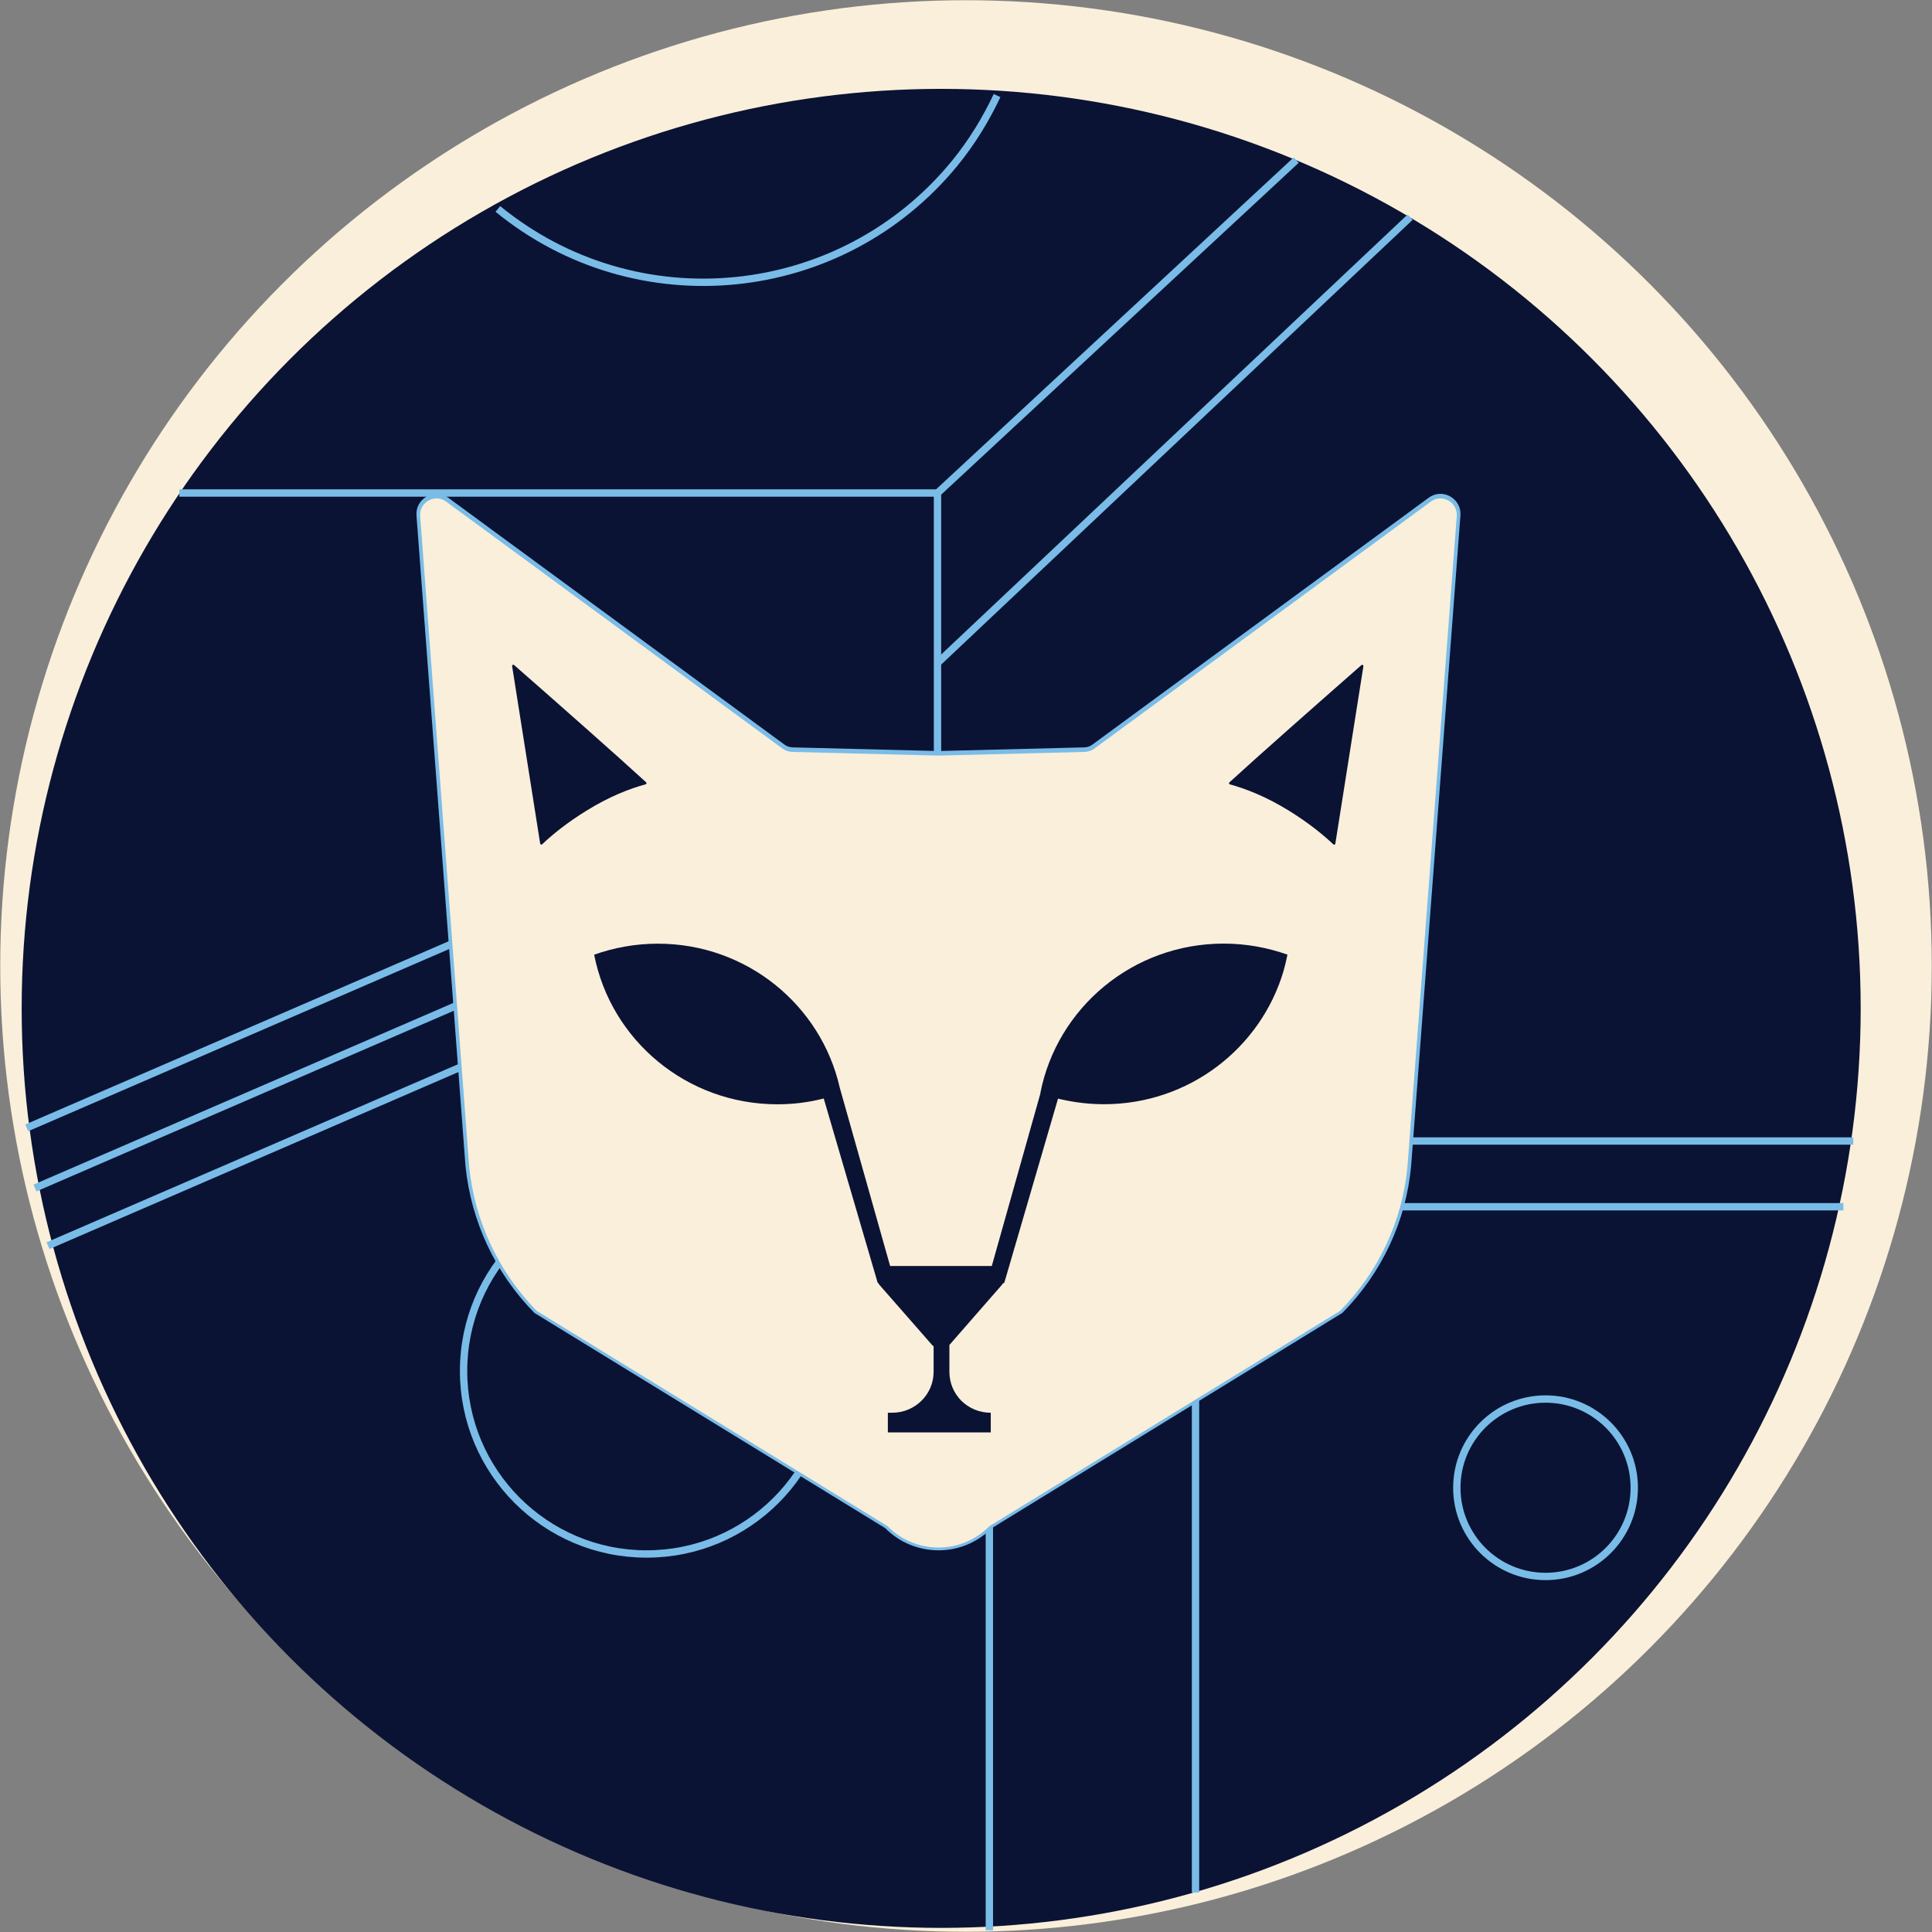 <svg xmlns="http://www.w3.org/2000/svg" id="Layer_2" data-name="Layer 2" viewBox="0 0 263.06 263.06"><rect x="0" y="0" width="263.06" height="263.06" fill="#808080" stroke="none"/><defs><style>      .cls-1 {        fill: #0b1334;      }      .cls-1, .cls-2 {        stroke-width: 0px;      }      .cls-2 {        fill: #faefda;      }      .cls-3 {        fill: none;        stroke: #7abce8;        stroke-miterlimit: 10;      }    </style></defs><g id="Layer_1-2" data-name="Layer 1"><g><g><circle class="cls-2" cx="131.53" cy="131.53" r="131.5"></circle><circle class="cls-1" cx="128.15" cy="137.3" r="125.2"></circle></g><g><circle class="cls-3" cx="88.04" cy="186.67" r="24.92"></circle><path class="cls-3" d="m194.79,68.2l-45.8,33.62c-.36.27-.79.4-1.27.44l-19.93.5h-.15s-19.81-.5-19.81-.5c-.48-.04-.89-.17-1.27-.44l-45.8-33.63c-1.56-1.16-3.72.1-3.55,2l6.67,88.53c.75,7.42,3.99,14.34,9.21,19.66l47.76,29.3c1.87,1.91,4.32,2.87,6.8,2.91h0c2.56.04,5.13-.94,7.07-2.91l47.74-29.31c5.24-5.32,8.5-12.24,9.18-19.66l6.71-88.53c.17-1.89-1.99-3.16-3.55-1.99Z"></path><line class="cls-3" x1="3.64" y1="153.57" x2="61.61" y2="128.48"></line><line class="cls-3" x1="4.76" y1="161.76" x2="62.73" y2="136.67"></line><line class="cls-3" x1="6.54" y1="169.61" x2="62.64" y2="145.33"></line><line class="cls-3" x1="191.89" y1="155.36" x2="252.34" y2="155.36"></line><line class="cls-3" x1="190.54" y1="164.31" x2="250.99" y2="164.31"></line><line class="cls-3" x1="134.71" y1="207.81" x2="134.71" y2="262.83"></line><line class="cls-3" x1="162.78" y1="190.49" x2="162.78" y2="257.69"></line><line class="cls-3" x1="127.65" y1="102.88" x2="127.65" y2="67.13"></line><line class="cls-3" x1="24.42" y1="67.13" x2="127.65" y2="67.13"></line><line class="cls-3" x1="127.65" y1="67.13" x2="176.49" y2="21.8"></line><line class="cls-3" x1="127.78" y1="90.15" x2="192" y2="29.57"></line><circle class="cls-3" cx="210.44" cy="202.57" r="12.08"></circle><path class="cls-3" d="m67.79,28.45c18.9,15.46,46.76,12.66,62.22-6.24,2.35-2.88,4.23-5.98,5.75-9.2"></path></g><path class="cls-2" d="m194.79,68.32l-45.8,33.62c-.36.27-.79.4-1.27.44l-19.93.5h-.15s-19.81-.5-19.81-.5c-.48-.04-.89-.17-1.27-.44l-45.8-33.63c-1.56-1.16-3.72.1-3.55,2l6.67,88.53c.75,7.42,3.99,14.34,9.21,19.66l47.76,29.3c1.87,1.91,4.32,2.87,6.8,2.91h0c2.56.04,5.13-.94,7.07-2.91l47.74-29.31c5.24-5.32,8.5-12.24,9.18-19.66l6.71-88.53c.17-1.89-1.99-3.16-3.55-1.99Zm-120.97,46.64c-.1.09-.25.03-.27-.1l-3.82-24.16c-.02-.15.15-.25.27-.15,6.46,5.66,14.07,12.39,17.98,15.97.09.09.06.23-.07.27-2.12.58-4.89,1.63-8.02,3.57-2.68,1.65-4.66,3.26-6.07,4.6Zm100.94,17.27c-3.1,10.47-12.86,18.12-24.44,18.12-1.97,0-3.89-.23-5.74-.64-.17-.04-.35-.08-.52-.12l-2.49,8.54-4.82,16.52-.21.12s-.06.1-.1.15l-7.17,8.21v3.66c0,1.54.62,2.93,1.64,3.95,1.02,1,2.43,1.62,3.99,1.62v2.68h-14.01v-2.68h.58c3.12,0,5.65-2.49,5.65-5.57v-3.49c-.06-.06-.15-.08-.21-.17l-7.19-8.21c-.06-.06-.08-.15-.12-.21l-.1-.06-7.34-25.08c-2.02.52-4.11.79-6.3.79-12.39,0-22.69-8.75-24.96-20.37,2.7-.96,5.63-1.5,8.67-1.5,12.12,0,22.22,8.38,24.77,19.6l6.86,24.29h13.84l6.63-23.53h-.02c2.26-11.6,12.57-20.37,24.96-20.37,3.06,0,5.96.54,8.69,1.5-.15.77-.33,1.52-.54,2.24Zm10.88-41.52l-3.82,24.16c-.02.13-.17.19-.27.1-1.42-1.34-3.4-2.95-6.07-4.6-3.13-1.93-5.9-2.99-8.02-3.57-.12-.03-.16-.18-.07-.27,3.91-3.58,11.52-10.3,17.98-15.97.12-.1.29,0,.27.15Z"></path></g></g></svg>